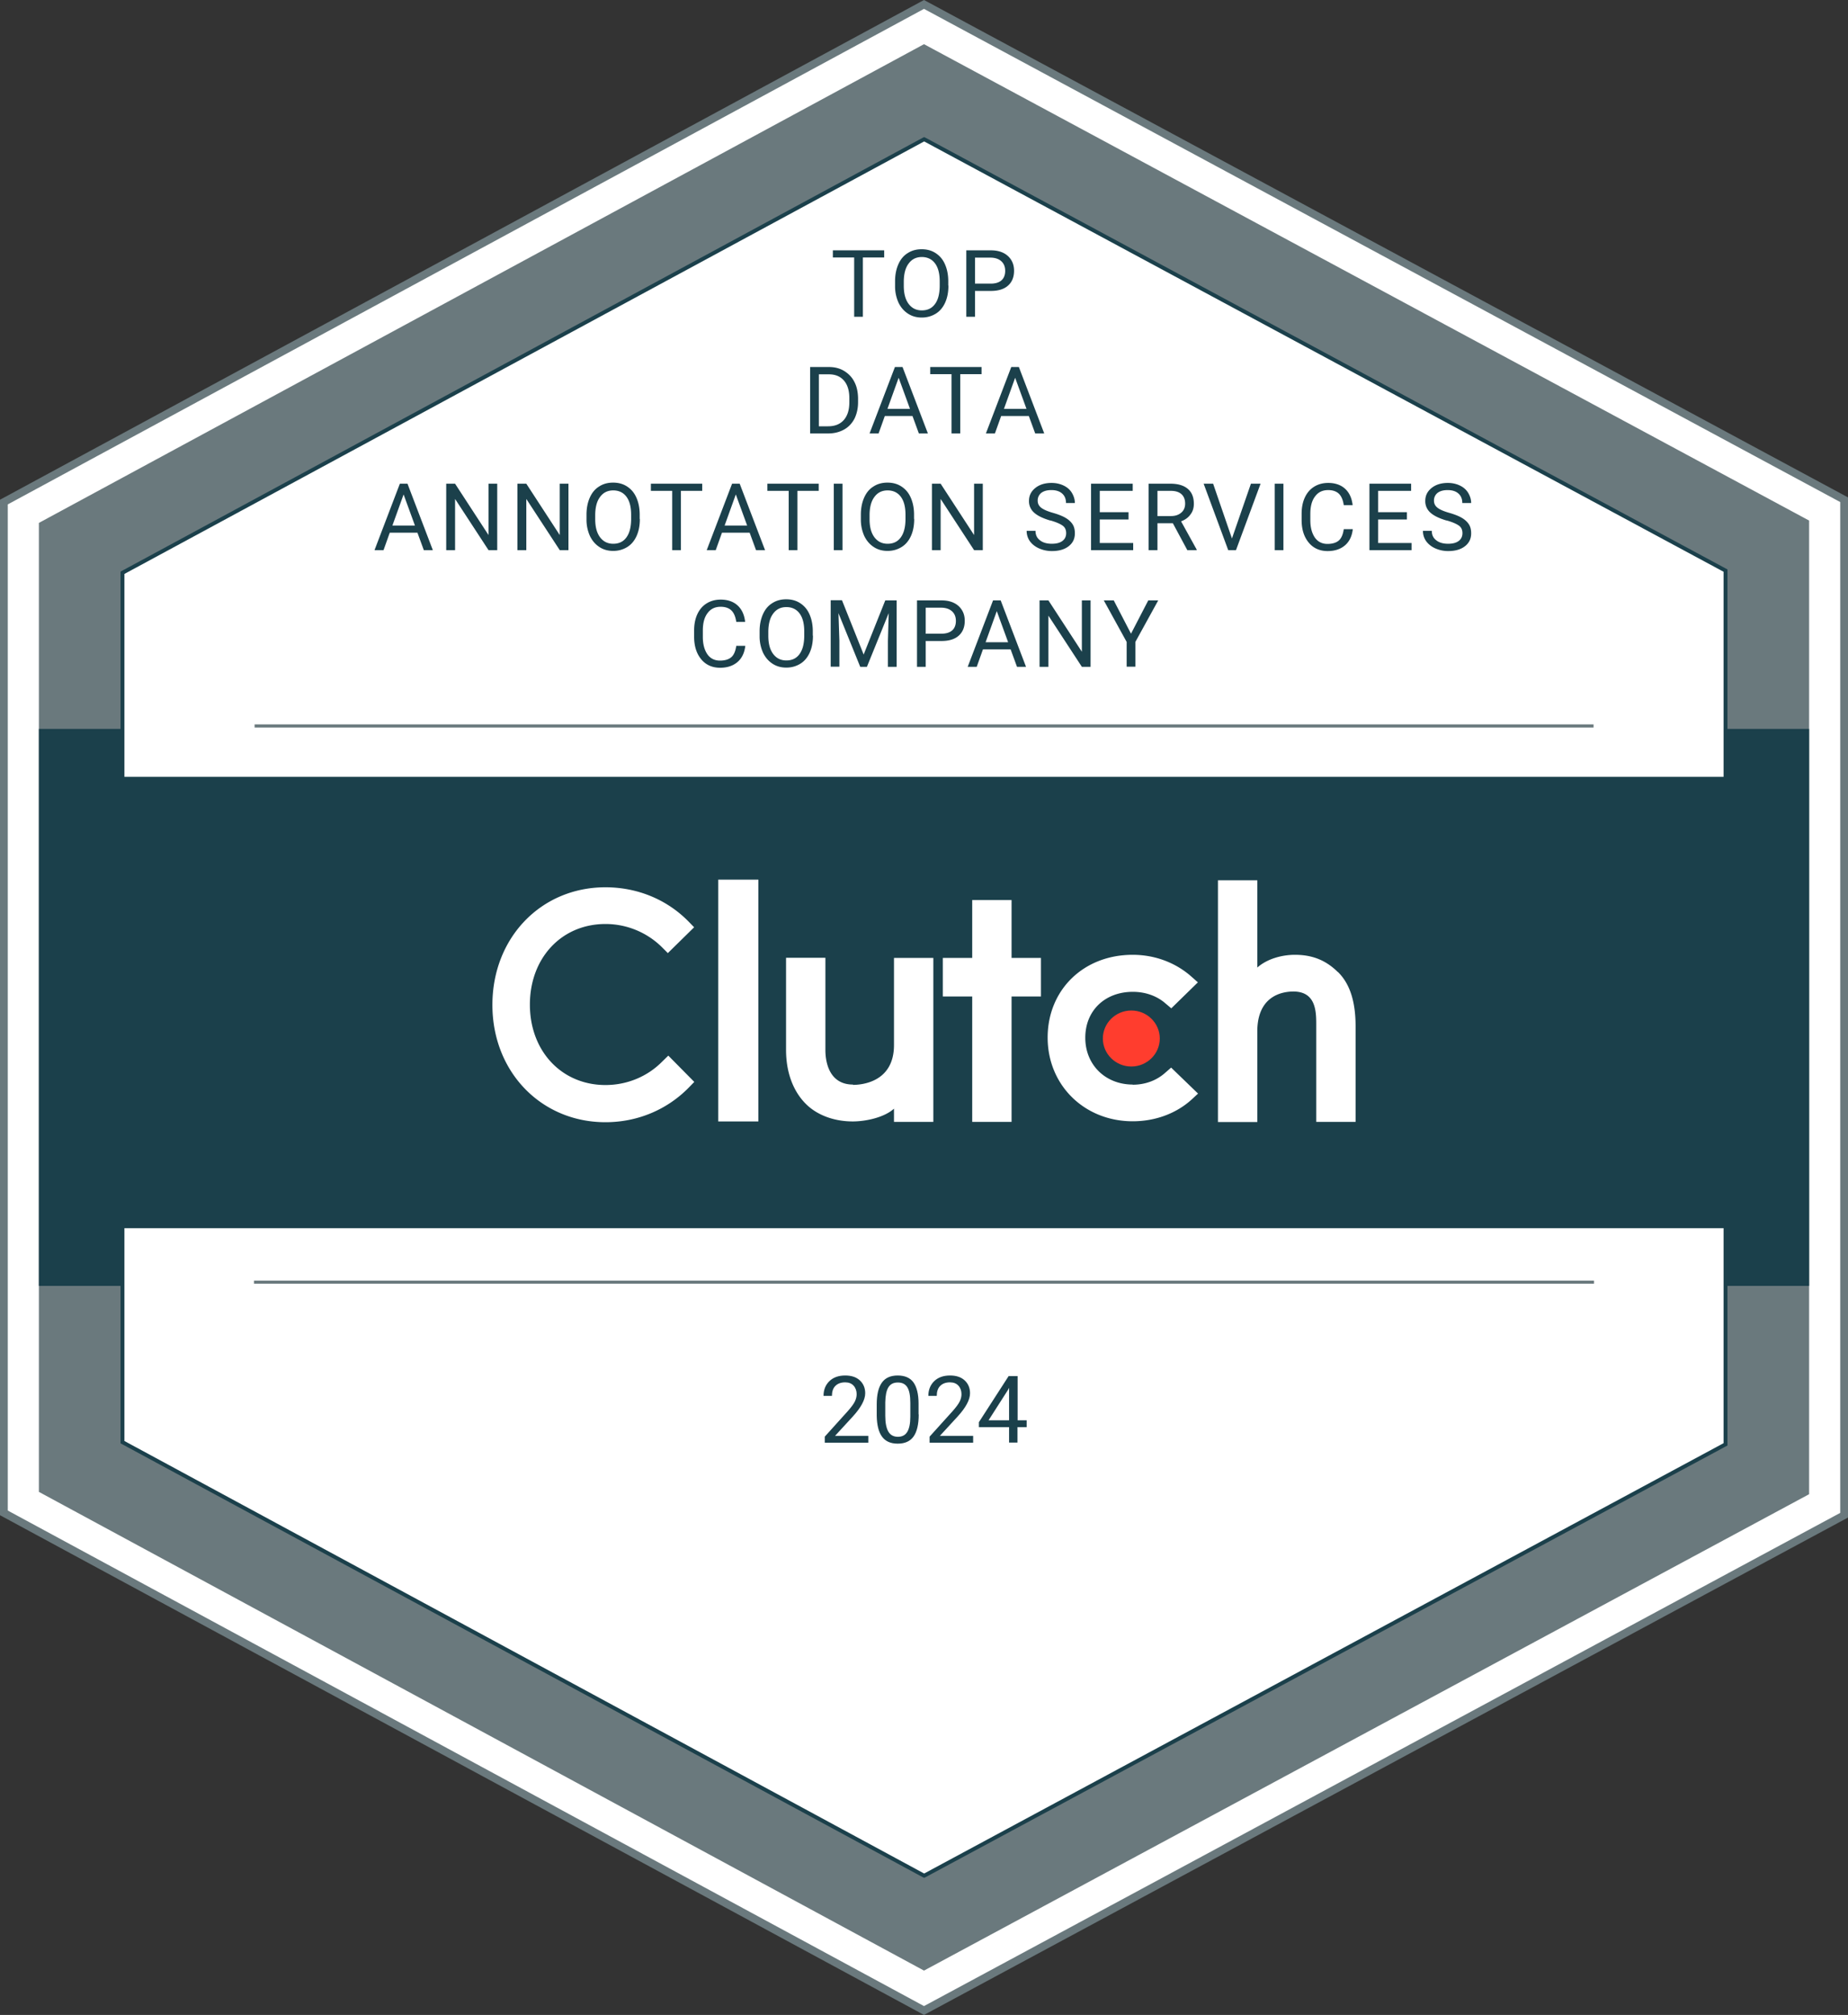 <svg id="_Шар_1" data-name="Шар 1" xmlns="http://www.w3.org/2000/svg" viewBox="0 0 118.82 129.51"><rect x="0" y="0" width="118.82" height="129.51" fill="#333333" stroke="none"/><defs><clipPath id="clippath"><path style="stroke-width:0;fill:none" d="M0 0h118.82v129.51H0z"/></clipPath><style>.cls-5,.cls-6,.cls-7{stroke-width:0}.cls-6{fill:#fff}.cls-5{fill:#1b404b}.cls-7{fill:#6a797d}</style></defs><g style="clip-path:url(#clippath)"><path class="cls-7" d="M0 97.39V32.12L59.41 0l59.41 31.97v65.57l-59.41 31.97L0 97.39z"/><path class="cls-6" d="m59.41 2.84 56.91 30.62v62.58l-56.91 30.62L2.5 95.89V33.61L59.41 2.84zm0-2.27L.5 32.42v64.67l58.91 31.85 58.91-31.7V32.27L59.41.57z"/><path class="cls-5" d="M116.32 46.85H2.5v35.8h113.82v-35.8z"/><path class="cls-6" d="M7.88 50.06V36.82L59.42 8.95l51.53 27.72v13.39H7.88z"/><path class="cls-5" d="m59.42 9.09 51.4 27.66v13.18H8V36.89l51.42-27.8zm0-.28-.12.06-51.42 27.8-.13.07v13.44h103.32V36.6l-.13-.07-51.4-27.66-.12-.06z"/><path class="cls-6" d="M7.88 92.69V78.81h103.07v14.02l-51.53 27.73L7.88 92.69z"/><path class="cls-5" d="M110.82 78.93v13.83l-51.4 27.66L8 92.62V78.94h102.82m.25-.25H7.75v14.08l.13.07 51.42 27.8.12.06.12-.06 51.4-27.66.13-.07V78.68v.01z"/><path class="cls-7" d="M16.37 46.76v-.2h86.09v.2H16.37zm-.04 35.75v-.2h86.16v.2H16.33z"/></g><path class="cls-5" d="M55.82 92.73h-2.79v-.39l1.48-1.64c.22-.25.37-.45.45-.61s.12-.32.12-.48c0-.22-.07-.41-.2-.55s-.31-.21-.54-.21c-.27 0-.48.08-.63.23-.15.15-.22.37-.22.64h-.54c0-.39.13-.71.38-.95s.59-.36 1.01-.36c.4 0 .71.1.94.31s.35.49.35.83c0 .42-.27.92-.8 1.5l-1.14 1.24h2.14v.44zM59.07 90.91c0 .63-.11 1.11-.33 1.42s-.56.46-1.02.46-.79-.15-1.01-.45-.33-.75-.34-1.35v-.72c0-.63.11-1.09.33-1.4s.56-.46 1.02-.46.8.15 1.01.44.33.75.33 1.36v.7zm-.54-.74c0-.46-.06-.79-.19-1s-.33-.31-.61-.31-.48.1-.61.31-.19.53-.2.96V91c0 .46.07.8.2 1.02.13.22.34.33.61.33s.47-.1.6-.31.2-.53.2-.98v-.89zM62.56 92.73h-2.79v-.39l1.48-1.64c.22-.25.37-.45.45-.61s.12-.32.12-.48c0-.22-.07-.41-.2-.55s-.31-.21-.54-.21c-.27 0-.48.08-.63.23-.15.15-.22.37-.22.64h-.54c0-.39.13-.71.38-.95s.59-.36 1.01-.36c.4 0 .71.1.94.31s.35.49.35.83c0 .42-.27.92-.8 1.5l-1.14 1.24h2.14v.44zM65.42 91.29h.59v.44h-.59v.99h-.54v-.99h-1.94v-.32l1.91-2.96h.58v2.83zm-1.87 0h1.33V89.2l-.06.12-1.26 1.97z"/><g><path class="cls-5" d="M56.85 16.55h-1.37v3.81h-.56v-3.81h-1.37v-.46h3.3v.46zM60.98 18.36c0 .42-.07.78-.21 1.09s-.34.55-.6.71c-.26.16-.56.25-.9.25s-.63-.08-.89-.25-.46-.4-.61-.71a2.54 2.54 0 0 1-.22-1.06v-.31c0-.41.07-.77.21-1.09s.34-.56.6-.72c.26-.17.56-.25.9-.25s.64.08.9.25c.26.17.46.4.6.72s.21.68.21 1.09v.27zm-.56-.27c0-.51-.1-.89-.3-1.16-.2-.27-.49-.41-.85-.41s-.64.14-.84.41c-.21.27-.31.65-.32 1.13v.31c0 .49.1.88.31 1.16.21.28.49.42.85.42s.64-.13.84-.4c.2-.26.3-.64.31-1.14v-.32zM62.69 18.69v1.67h-.56v-4.27h1.57c.47 0 .83.12 1.1.36.26.24.4.55.4.95 0 .41-.13.73-.39.96s-.63.34-1.11.34h-1zm0-.46h1.01c.3 0 .53-.07.69-.21.16-.14.24-.35.24-.61s-.08-.46-.24-.61c-.16-.15-.38-.23-.66-.24h-1.04v1.68zM52.09 27.86v-4.27h1.2c.37 0 .7.08.98.25s.51.4.66.7c.16.3.23.65.24 1.04v.27c0 .4-.08.75-.23 1.06-.16.3-.38.54-.67.7s-.62.25-1.01.25h-1.18zm.56-3.81v3.35h.59c.43 0 .77-.13 1.01-.4s.36-.65.36-1.15v-.25c0-.48-.11-.86-.34-1.13-.23-.27-.55-.41-.97-.41h-.66zM58.68 26.74h-1.79l-.4 1.12h-.58l1.63-4.27h.49l1.63 4.27h-.58l-.41-1.12zm-1.62-.46h1.45l-.73-2-.72 2zM63.11 24.05h-1.37v3.81h-.56v-3.81h-1.37v-.46h3.3v.46zM66.16 26.74h-1.79l-.4 1.12h-.58l1.63-4.27h.49l1.63 4.27h-.58l-.41-1.12zm-1.61-.46H66l-.73-2-.72 2zM26.85 34.24h-1.79l-.4 1.12h-.58l1.63-4.27h.49l1.63 4.27h-.58l-.41-1.12zm-1.62-.46h1.45l-.73-2-.72 2zM31.98 35.36h-.57l-2.15-3.29v3.29h-.57v-4.27h.57l2.15 3.3v-3.3h.56v4.27zM36.56 35.36h-.57l-2.15-3.29v3.29h-.57v-4.27h.57l2.15 3.3v-3.3h.56v4.27zM41.14 33.36c0 .42-.07.78-.21 1.09s-.34.55-.6.71-.56.25-.9.25-.63-.08-.89-.25-.46-.4-.61-.71a2.54 2.54 0 0 1-.22-1.06v-.31c0-.41.07-.77.21-1.09s.34-.56.6-.72c.26-.17.56-.25.9-.25s.64.08.9.25c.26.17.46.4.6.72s.21.68.21 1.09v.27zm-.56-.27c0-.51-.1-.89-.3-1.16s-.49-.41-.85-.41-.64.14-.84.41c-.21.27-.31.65-.32 1.13v.31c0 .49.1.88.31 1.16.21.28.49.42.85.42s.64-.13.84-.4.3-.64.31-1.14v-.32zM45.15 31.55h-1.37v3.81h-.56v-3.81h-1.37v-.46h3.3v.46zM48.21 34.24h-1.79l-.4 1.12h-.58l1.63-4.27h.49l1.63 4.27h-.58l-.41-1.12zm-1.62-.46h1.45l-.73-2-.72 2zM52.64 31.55h-1.37v3.81h-.56v-3.81h-1.37v-.46h3.3v.46zM54.17 35.36h-.56v-4.27h.56v4.27zM58.78 33.36c0 .42-.07.78-.21 1.09s-.34.55-.6.71-.56.25-.9.25-.63-.08-.89-.25-.46-.4-.61-.71a2.54 2.54 0 0 1-.22-1.06v-.31c0-.41.07-.77.21-1.09s.34-.56.6-.72c.26-.17.56-.25.9-.25s.64.08.9.25c.26.17.46.4.6.72s.21.68.21 1.09v.27zm-.56-.27c0-.51-.1-.89-.3-1.16s-.49-.41-.85-.41-.64.14-.84.41c-.21.27-.31.65-.32 1.13v.31c0 .49.1.88.31 1.16.21.28.49.42.85.42s.64-.13.84-.4.3-.64.31-1.14v-.32zM63.2 35.36h-.57l-2.15-3.29v3.29h-.56v-4.27h.56l2.15 3.3v-3.3h.56v4.27zM67.54 33.46c-.48-.14-.83-.31-1.05-.51a.971.971 0 0 1-.33-.75c0-.34.13-.61.4-.83s.62-.33 1.05-.33c.29 0 .55.06.78.17.23.11.41.27.53.47.12.2.19.42.19.65h-.57c0-.26-.08-.46-.25-.61s-.4-.22-.69-.22c-.28 0-.49.06-.65.18a.62.62 0 0 0-.23.51c0 .17.07.32.22.44s.4.23.75.33.63.21.83.33c.2.12.35.26.45.42.1.16.14.35.14.57 0 .35-.13.62-.4.83s-.63.31-1.08.31c-.29 0-.57-.06-.82-.17s-.45-.27-.59-.46c-.14-.2-.21-.42-.21-.67h.57c0 .26.09.46.29.61.19.15.44.22.76.22.3 0 .52-.06.68-.18s.24-.29.24-.5-.07-.37-.22-.48-.41-.23-.8-.34zM72.56 33.39h-1.85v1.51h2.15v.46h-2.71v-4.27h2.68v.46h-2.12v1.37h1.85v.46zM75.42 33.63h-1v1.73h-.57v-4.27h1.41c.48 0 .85.11 1.11.33.26.22.39.54.39.96 0 .27-.07.5-.22.69-.14.2-.34.34-.6.44l1 1.81v.04h-.6l-.93-1.73zm-1-.46h.86c.28 0 .5-.07.67-.22.17-.14.25-.34.25-.58 0-.26-.08-.47-.24-.61-.16-.14-.38-.21-.68-.21h-.86v1.62zM79.21 34.61l1.22-3.52h.62l-1.58 4.27h-.5l-1.58-4.27H78l1.21 3.52zM82.52 35.36h-.56v-4.27h.56v4.27zM86.98 34.01c-.05.45-.22.8-.5 1.04s-.65.37-1.12.37c-.5 0-.91-.18-1.21-.54-.3-.36-.46-.84-.46-1.45v-.41c0-.4.07-.75.21-1.05s.34-.53.6-.69.56-.24.9-.24c.45 0 .82.13 1.09.38s.43.6.48 1.05h-.57c-.05-.34-.16-.59-.32-.74-.16-.15-.39-.23-.68-.23-.36 0-.64.13-.84.4-.21.27-.31.64-.31 1.13v.41c0 .46.1.83.29 1.11.19.27.46.41.81.41.31 0 .55-.07.72-.21.17-.14.28-.39.33-.74h.57zM90.46 33.39h-1.85v1.51h2.15v.46h-2.71v-4.27h2.68v.46h-2.12v1.37h1.85v.46zM93.02 33.46c-.48-.14-.83-.31-1.05-.51a.971.971 0 0 1-.33-.75c0-.34.13-.61.4-.83s.62-.33 1.05-.33c.29 0 .55.06.78.17.23.11.41.27.53.47.12.2.19.42.19.65h-.57c0-.26-.08-.46-.25-.61s-.4-.22-.69-.22c-.28 0-.49.06-.65.18a.62.62 0 0 0-.23.51c0 .17.07.32.22.44s.4.23.75.33.63.21.83.33c.2.12.35.26.45.42.1.16.14.35.14.57 0 .35-.13.62-.4.83s-.63.31-1.08.31c-.29 0-.57-.06-.82-.17s-.45-.27-.59-.46c-.14-.2-.21-.42-.21-.67h.57c0 .26.09.46.29.61.19.15.44.22.76.22.3 0 .52-.06.68-.18s.24-.29.24-.5-.07-.37-.22-.48-.41-.23-.8-.34zM47.92 41.51c-.05.45-.22.8-.5 1.04s-.65.37-1.12.37c-.5 0-.91-.18-1.21-.54-.3-.36-.46-.84-.46-1.45v-.41c0-.4.07-.75.21-1.05s.34-.53.6-.69.56-.24.9-.24c.45 0 .82.13 1.09.38s.43.6.48 1.05h-.57c-.05-.34-.16-.59-.32-.74-.16-.15-.39-.23-.68-.23-.36 0-.64.13-.84.4-.21.27-.31.64-.31 1.13v.41c0 .46.1.83.29 1.11.19.27.46.41.81.41.31 0 .55-.07.72-.21.17-.14.28-.39.33-.74h.57zM52.27 40.86c0 .42-.07.78-.21 1.09s-.34.55-.6.71-.56.25-.9.25-.63-.08-.89-.25-.46-.4-.61-.71a2.54 2.54 0 0 1-.22-1.06v-.31c0-.41.07-.77.21-1.09s.34-.56.6-.72c.26-.17.56-.25.9-.25s.64.08.9.25c.26.17.46.4.6.72s.21.68.21 1.09v.27zm-.56-.27c0-.51-.1-.89-.3-1.16s-.49-.41-.85-.41-.64.14-.84.41c-.21.27-.31.65-.32 1.13v.31c0 .49.1.88.31 1.16.21.28.49.42.85.42s.64-.13.84-.4.3-.64.31-1.14v-.32zM54.14 38.59l1.39 3.48 1.39-3.48h.73v4.27h-.56V41.2l.05-1.79-1.4 3.45h-.43l-1.4-3.45.06 1.78v1.66h-.56v-4.27h.73zM59.52 41.19v1.67h-.56v-4.27h1.57c.47 0 .83.12 1.1.36.26.24.4.55.4.95 0 .41-.13.73-.39.96s-.63.34-1.11.34h-1zm0-.46h1.01c.3 0 .53-.07.69-.21.16-.14.24-.35.24-.61s-.08-.46-.24-.61c-.16-.15-.38-.23-.66-.24h-1.04v1.68zM64.99 41.74H63.2l-.4 1.12h-.58l1.63-4.27h.49l1.63 4.27h-.58l-.41-1.12zm-1.62-.46h1.45l-.73-2-.72 2zM70.13 42.86h-.57l-2.15-3.29v3.29h-.57v-4.27h.57l2.15 3.3v-3.3h.56v4.27zM72.72 40.73l1.11-2.14h.64L73 41.26v1.59h-.56v-1.59l-1.47-2.67h.64l1.11 2.14z"/></g><g><path d="M48.76 72.08h-2.58V56.54h2.58v15.54zm6.08-2.35c.6 0 2.64-.19 2.64-2.56v-5.6h2.53v10.54h-2.53v-.85c-.63.57-1.82.82-2.65.82-1.18 0-2.27-.39-3-1.11-.82-.81-1.29-2.02-1.29-3.49v-5.92h2.53v5.93c0 .84.28 2.22 1.78 2.22zm10.2-11.88h-2.53v3.72h-1.89v2.48h1.89v8.06h2.53v-8.06h1.89v-2.48h-1.89v-3.72zm7.79 11.87c.8 0 1.53-.27 2.08-.76l.39-.34 1.73 1.67-.41.38c-.99.9-2.34 1.4-3.79 1.4-3.11 0-5.47-2.32-5.47-5.38s2.3-5.32 5.47-5.32c1.42 0 2.75.5 3.76 1.39l.43.38-1.71 1.67-.38-.32c-.56-.49-1.31-.74-2.09-.74-1.8 0-3.06 1.21-3.06 2.95s1.29 3.01 3.06 3.01zm13.19-7.24c-.73-.72-1.58-1.11-2.76-1.11-.84 0-1.79.26-2.42.82v-5.61h-2.53v15.54h2.53V66.3c0-2.38 1.72-2.57 2.32-2.57 1.47 0 1.47 1.32 1.47 2.16v6.22h2.53v-6.14c0-1.47-.31-2.69-1.14-3.5zm-47.09 7.26c1.37 0 2.68-.53 3.64-1.5l.4-.39 1.67 1.69-.37.38c-1.4 1.42-3.3 2.21-5.34 2.21-4.13 0-7.27-3.23-7.27-7.54s3.12-7.56 7.27-7.56c2.03 0 3.93.77 5.33 2.19l.37.38-1.69 1.66-.38-.38a5.165 5.165 0 0 0-3.63-1.49c-2.82 0-4.86 2.18-4.86 5.18s2.05 5.17 4.86 5.17z" style="fill:#fff;fill-rule:evenodd;stroke-width:0"/><path d="M72.74 64.95c1.01 0 1.83.81 1.83 1.8s-.82 1.8-1.83 1.8-1.83-.81-1.83-1.8.82-1.8 1.83-1.8z" style="fill-rule:evenodd;fill:#ff3d2e;stroke-width:0"/></g></svg>